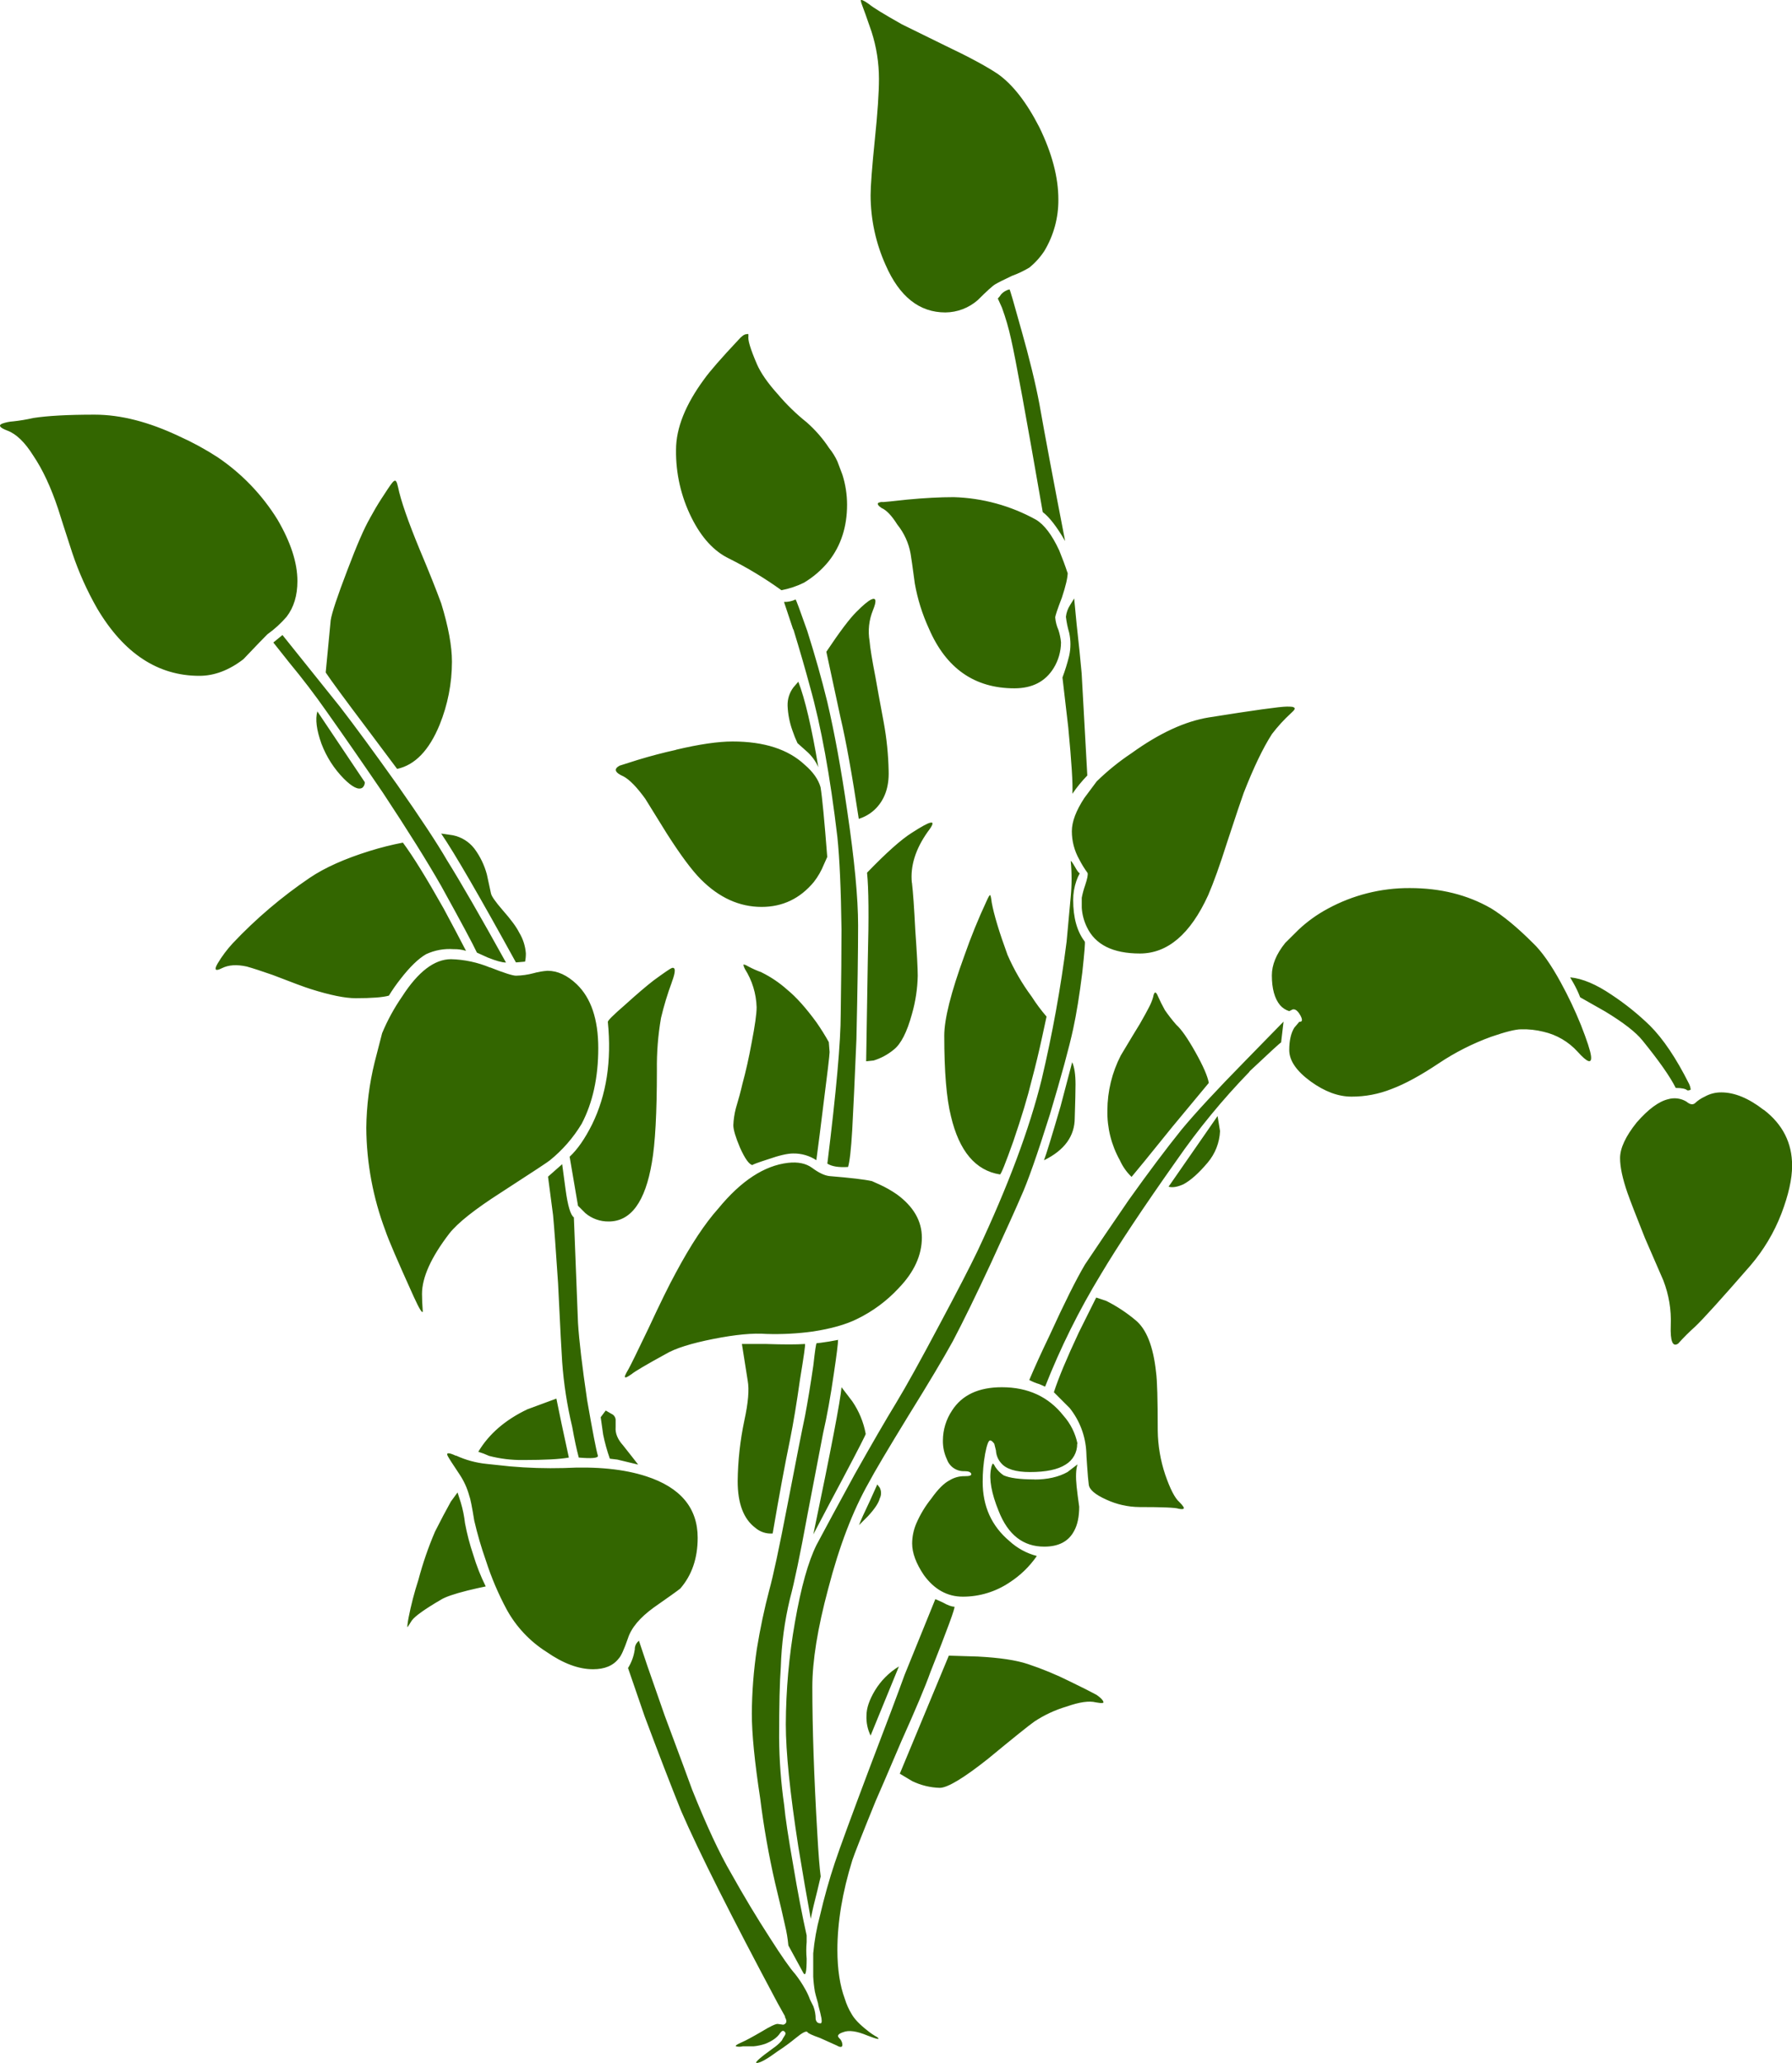 <?xml version="1.0" encoding="iso-8859-1"?>
<!-- Generator: Adobe Illustrator 20.1.0, SVG Export Plug-In . SVG Version: 6.00 Build 0)  -->
<svg version="1.0" id="Layer_1" xmlns="http://www.w3.org/2000/svg" xmlns:xlink="http://www.w3.org/1999/xlink" x="0px" y="0px"
	 viewBox="0 0 804.11 925.35" enable-background="new 0 0 804.11 925.35" xml:space="preserve">
<title>trees_0010</title>
<path fill="#336600" d="M392.56,758.35c-2.5,4.2-3.75,7.917-3.75,11.15c-0.149,3.108,0.488,6.203,1.85,9l12.7-31
	C398.935,750.19,395.229,753.913,392.56,758.35 M461.16,746.4c-5.233-1.733-12.7-2.85-22.4-3.35l-13-0.4l-22,52.95l5.6,3.35
	c3.844,1.853,8.035,2.875,12.3,3c3.5,0,10.717-4.333,21.65-13c11.433-9.433,18.383-15.017,20.85-16.75
	c4.487-2.962,9.391-5.237,14.55-6.75c5.7-2,10.033-2.617,13-1.85c2.733,0.5,3.85,0.383,3.35-0.35c-0.233-0.767-1.233-1.767-3-3
	c-2.233-1.233-6.2-3.233-11.9-6C474.021,751.185,467.672,748.562,461.16,746.4 M389.56,680c2.967-3.233,4.7-5.85,5.2-7.85
	c0.767-1.526,0.767-3.324,0-4.85l-1.1-1.45l-3.35,7.45c-2.5,5.2-4.117,8.8-4.85,10.8L389.56,680 M464.11,663.6
	c-6.467,0-11.067-0.617-13.8-1.85c-1.466-0.997-2.722-2.271-3.7-3.75c-0.5-1-0.883-1.5-1.15-1.5c-0.39,0.696-0.644,1.459-0.75,2.25
	c-0.967,4.733,0.167,11.067,3.4,19c4.2,10.7,11.033,16.033,20.5,16c6.467,0,10.933-2.367,13.4-7.1c1.5-2.733,2.25-6.333,2.25-10.8
	c-0.5-3.5-0.883-6.5-1.15-9c-0.467-4.467-0.333-7.8,0.4-10L479,660.3c-4,2.233-8.967,3.35-14.9,3.35 M483.5,647.6
	c-0.964-4.703-3.154-9.067-6.35-12.65c-6.7-8.467-15.9-12.7-27.6-12.7c-10.433,0-17.883,3.483-22.35,10.45
	c-2.652,3.967-4.078,8.628-4.1,13.4c-0.058,2.971,0.576,5.915,1.85,8.6c1.196,3.265,4.377,5.373,7.85,5.2
	c1.733,0,2.733,0.383,3,1.15c0.267,0.767-0.733,1.133-3,1.1c-2.364-0.037-4.69,0.605-6.7,1.85c-2.5,1.267-5.233,4-8.2,8.2
	c-2.746,3.411-5.016,7.179-6.75,11.2c-1.206,2.831-1.834,5.873-1.85,8.95c0,4.233,1.75,8.95,5.25,14.15
	c4.7,6.467,10.533,9.7,17.5,9.7c7.443,0.007,14.719-2.203,20.9-6.35c4.845-3.116,9.026-7.16,12.3-11.9
	c-4.588-1.19-8.812-3.491-12.3-6.7c-8-6.733-12-15.567-12-26.5c-0.02-4.241,0.348-8.476,1.1-12.65c0.767-4,1.517-6,2.25-6
	c0.5,0,1.117,0.5,1.85,1.5c0.267,1,0.517,2,0.75,3c0.1,2.066,0.892,4.039,2.25,5.6c2.233,2.733,6.567,4.1,13,4.1
	c7.2,0,12.533-1.117,16-3.35c3.291-1.952,5.278-5.524,5.2-9.35 M491.9,582l-7.8,15.65c-5.467,11.667-9.2,20.617-11.2,26.85l7.1,7.1
	c4.491,5.64,7.097,12.549,7.45,19.75c0,0.733,0.117,2.733,0.35,6c0.267,4,0.517,6.867,0.75,8.6c0.267,2.233,2.883,4.467,7.85,6.7
	c4.671,2.167,9.751,3.31,14.9,3.35c10.433,0,16.283,0.25,17.55,0.75c1.233,0.233,1.967,0.233,2.2,0c0.5-0.267-0.117-1.267-1.85-3
	c-2-1.733-4.117-5.833-6.35-12.3c-2.134-6.37-3.264-13.033-3.35-19.75c0-13.933-0.25-22.633-0.75-26.1
	c-1.233-11.667-4.333-19.5-9.3-23.5c-3.989-3.342-8.351-6.211-13-8.55l-4.5-1.5 M284.81,740c-0.414,2.913-1.437,5.707-3,8.2
	l7.45,21.65c6.233,16.667,11.7,30.833,16.4,42.5c8,18.4,22.417,47.1,43.25,86.1l3.35,6v0.4c1,1.733,0.75,2.85-0.75,3.35l-2.6-0.35
	c-1,0-3.333,1.117-7,3.35c-4.233,2.467-7.233,4.083-9,4.85c-2.233,0.967-3.117,1.583-2.65,1.85c0.985,0.248,2.015,0.248,3,0h4.85
	c1.77-0.165,3.515-0.534,5.2-1.1c3.233-1.267,5.483-2.883,6.75-4.85c0.733-1,1.35-1.25,1.85-0.75c0.733,0.5,0.733,1.233,0,2.2
	c-0.409,0.608-0.776,1.243-1.1,1.9c-1.093,1.281-2.354,2.408-3.75,3.35c-6.2,4.467-8.683,6.7-7.45,6.7c1.5,0,4.6-1.733,9.3-5.2
	c2.842-1.846,5.58-3.85,8.2-6c3-2.467,4.75-3.333,5.25-2.6c0.233,0.5,2.1,1.367,5.6,2.6c3.967,1.767,6.45,2.883,7.45,3.35
	c1.733,1,2.6,0.883,2.6-0.35c-0.076-1.161-0.616-2.243-1.5-3c-1-1-0.383-1.867,1.85-2.6c2.5-1,6.117-0.5,10.85,1.5
	c4.467,1.733,5.95,1.983,4.45,0.75c-1.575-0.856-3.065-1.861-4.45-3c-3.5-2.733-5.867-5.217-7.1-7.45
	c-1.278-2.098-2.286-4.349-3-6.7c-2.233-6-3.35-13.333-3.35-22c0-12.433,2.233-25.85,6.7-40.25c1-3,4.483-11.833,10.45-26.5
	c1.233-2.733,5.083-11.683,11.55-26.85c6.467-14.4,10.8-24.7,13-30.9c7.7-19.4,11.3-29.217,10.8-29.45c-1.233,0-2.967-0.633-5.2-1.9
	l-3.35-1.5l-13.8,34c-2.967,8.2-8.067,21.75-15.3,40.65c-8.433,22.367-13.767,36.9-16,43.6c-2.5,7.467-4.733,15.417-6.7,23.85
	c-1.475,5.505-2.479,11.125-3,16.8c0,3.233,0,6.717,0,10.45c0.121,2.246,0.371,4.483,0.75,6.7c0,0.233,0.5,2.1,1.5,5.6v0.35
	c0.733,2.733,1.217,4.733,1.45,6c0.267,1.767,0.033,2.517-0.7,2.25c-1,0-1.633-0.617-1.9-1.85c0.005-1.945-0.337-3.875-1.01-5.7
	l-1.5-3c-0.6-1.682-1.353-3.306-2.25-4.85c-1.308-2.345-2.795-4.585-4.45-6.7c-2.233-2.467-5.967-7.8-11.2-16
	c-5.967-9.2-11.8-18.9-17.5-29.1c-5.233-8.933-11.083-21.483-17.55-37.65c-1.233-3.467-5.333-14.533-12.3-33.2
	c-2.233-6.467-4.833-13.917-7.8-22.35l-3.75-11.2l-0.75,0.75c-0.791,0.93-1.186,2.132-1.1,3.35 M276.25,640.15c0-2,0-3.117,0-3.35
	c-0.091-1.141-0.802-2.14-1.85-2.6l-2.6-1.5l-2.25,3l1.1,7.8c0.749,3.665,1.752,7.274,3,10.8l3.35,0.4
	c3,0.733,6.117,1.483,9.35,2.25l-2.65-3.4c-1.733-2.233-3.1-3.967-4.1-5.2C277.133,645.617,276.017,642.883,276.25,640.15
	 M382.46,628.6l-4.85-6.35c-0.5,6-4.717,28-12.65,66c5.2-9.933,9.667-18.383,13.4-25.35c6.967-13.167,10.333-19.75,10.1-19.75
	C387.497,637.934,385.453,632.978,382.46,628.6 M343.71,602.85h-10.8l2.6,16.45c0.733,4,0.233,9.95-1.5,17.85
	c-1.892,8.963-2.897,18.09-3,27.25c0,9.933,2.617,16.883,7.85,20.85c2.159,1.89,4.99,2.827,7.85,2.6
	c2.967-17.333,5.567-31.367,7.8-42.1c1.5-7.467,3-16.533,4.5-27.2c1.733-10.467,2.467-15.7,2.2-15.7
	C357.477,603.117,351.643,603.117,343.71,602.85 M376.16,601l-4.1,0.75c-3.233,0.5-5.1,0.75-5.6,0.75c-0.267,0-0.767,3.333-1.5,10
	c-1.233,8.467-2.483,16.05-3.75,22.75c-1.233,5.733-3.833,18.9-7.8,39.5c-3.733,19.4-6.467,32.2-8.2,38.4
	c-2.233,8.467-4.1,17.3-5.6,26.5c-1.436,9.601-2.188,19.292-2.25,29c0,8.967,1.25,21.633,3.75,38c1.587,12.772,3.823,25.455,6.7,38
	c2.233,9.2,3.717,15.533,4.45,19c0.721,2.959,1.222,5.967,1.5,9l6.7,12.3c1,1.733,1.5-0.383,1.5-6.35
	c-0.233-2.478-0.233-4.972,0-7.45v-3c-2-8.933-4-19.367-6-31.3c-2.233-12.667-3.6-21.733-4.1-27.2
	c-1.432-10.004-2.184-20.094-2.25-30.2c0-14.433,0.25-25,0.75-31.7c0.31-10.314,1.684-20.568,4.1-30.6
	c2-7.433,4.617-19.983,7.85-37.65c3.967-20.6,6.3-32.767,7-36.5c1.767-7.7,3.383-16.65,4.85-26.85c1.267-8.467,1.9-13.567,1.9-15.3
	 M253.76,533.4l-1.5-11.2l-6.35,5.6l2.25,17.15c0.5,5.2,1.25,15.383,2.25,30.55c1,20.633,1.617,32.433,1.85,35.4
	c0.703,9.807,2.208,19.539,4.5,29.1c0.967,5.467,1.95,10.067,2.95,13.8c5.733,0.5,8.6,0.25,8.6-0.75
	c-0.767-2.5-2.383-10.833-4.85-25c-2.233-15.133-3.6-26.683-4.1-34.65l-1.85-47.35C256.01,545.05,254.76,540.833,253.76,533.4
	 M301.46,440.55c1.767-4.733,1.767-6.85,0-6.35c-0.733,0.267-3.467,2.133-8.2,5.6c-3.233,2.5-7.45,6.1-12.65,10.8
	c-5.467,4.733-8.083,7.35-7.85,7.85c1.733,17.4-0.617,32.683-7.05,45.85c-3.233,6.467-6.6,11.317-10.1,14.55l3.75,22l3.35,3.35
	c2.924,2.452,6.635,3.766,10.45,3.7c9.933,0,16.383-8.817,19.35-26.45c1.5-8.467,2.25-22.267,2.25-41.4
	c-0.111-7.857,0.508-15.708,1.85-23.45c1.285-5.428,2.905-10.772,4.85-16 M341.76,436.15c-2.063-0.734-4.068-1.62-6-2.65
	c-1.233-0.733-1.967-0.983-2.2-0.75c0.136,0.665,0.372,1.306,0.7,1.9c3.261,5.14,5.074,11.065,5.25,17.15c0,2.967-0.75,8.3-2.25,16
	c-1.233,6.733-2.6,12.833-4.1,18.3c-0.733,3.233-1.733,6.95-3,11.15c-0.623,2.439-0.991,4.935-1.1,7.45c0,2,1,5.367,3,10.1
	c2.233,4.967,4.1,7.567,5.6,7.8c0-0.233,2.333-1.1,7-2.6c4.967-1.733,8.7-2.6,11.2-2.6c3.706-0.075,7.348,0.97,10.45,3
	c1-7.467,1.983-15.183,2.95-23.15c2-15.633,3-24.083,3-25.35l-0.35-4.45c-1.714-3.076-3.583-6.063-5.6-8.95
	c-4.733-6.467-9.083-11.317-13.05-14.55c-3.475-3.116-7.362-5.74-11.55-7.8 M541.91,521.5c3.365-3.972,5.317-8.949,5.55-14.15
	l-1.1-6.75l-22,31.7c1.733,0.5,3.967,0.133,6.7-1.1C534.293,529.467,537.91,526.233,541.91,521.5 M482.26,501.35
	c0.233-7.2,0.35-12.167,0.35-14.9c0-4.467-0.5-7.8-1.5-10l-5.2,19.75c-4,13.667-6.483,21.75-7.45,24.25c9.2-4.5,13.8-10.833,13.8-19
	 M413.66,555.15c0-7.467-3.733-13.933-11.2-19.4c-2.476-1.719-5.103-3.209-7.85-4.45l-3.35-1.5c-3.233-0.733-9.567-1.483-19-2.25
	c-2.233-0.233-4.85-1.467-7.85-3.7c-2.733-2-6.333-2.75-10.8-2.25c-10.667,1.233-21.1,8.067-31.3,20.5c-6,6.7-12.333,16.267-19,28.7
	c-3,5.467-7.1,13.8-12.3,25c-5,10.433-7.983,16.517-8.95,18.25c-1.5,2.5-2,3.75-1.5,3.75c0.233,0.233,1.217-0.267,2.95-1.5
	c1.5-1.233,6.6-4.233,15.3-9c4.233-2.5,11.317-4.733,21.25-6.7s17.883-2.717,23.85-2.25c6.985,0.22,13.977-0.148,20.9-1.1
	c8.2-1.267,14.783-3.133,19.75-5.6c7.02-3.401,13.345-8.081,18.65-13.8c6.967-7.2,10.45-14.783,10.45-22.75 M409.16,395.9
	c-0.733-7.433,1.633-15.017,7.1-22.75c2.467-3.2,2.833-4.567,1.1-4.1c-1.233,0.267-3.967,1.767-8.2,4.5
	c-4.733,2.967-11.433,8.933-20.1,17.9c0.733,6.967,0.85,19.883,0.35,38.75c-0.233,12.667-0.483,27.95-0.75,45.85l3.35-0.35
	c3.289-1.012,6.346-2.66,9-4.85c3.233-2.5,5.967-7.833,8.2-16c1.603-5.58,2.477-11.345,2.6-17.15c0-3.233-0.367-10.067-1.1-20.5
	c-0.5-9.933-1-17.017-1.5-21.25 M444.21,401.55c-0.233,0-0.733,0.867-1.5,2.6c-3.733,8-7.067,16.2-10,24.6
	c-6,16.433-9,28.367-9,35.8c0,16.167,1,28.217,3,36.15c3.7,15.667,11.033,24.367,22,26.1c0.467,0,2.467-4.967,6-14.9
	c3.733-10.933,6.467-20,8.2-27.2c1.733-6.467,3.35-13.183,4.85-20.15l1.85-8.55c-2.445-2.837-4.684-5.844-6.7-9
	c-4.293-5.789-7.916-12.045-10.8-18.65c-3.733-10.2-6.1-18.033-7.1-23.5c-0.267-2.233-0.517-3.35-0.75-3.35 M522.66,453
	c-1.233-2.233-2.233-4.233-3-6c-1-2.5-1.75-2.383-2.25,0.35c-0.457,1.561-1.077,3.069-1.85,4.5c-0.733,1.467-2.1,3.95-4.1,7.45
	c-1.233,1.967-4.083,6.683-8.55,14.15c-3.914,7.611-5.97,16.041-6,24.6c-0.161,7.832,1.773,15.565,5.6,22.4
	c1.251,2.8,3.034,5.33,5.25,7.45c1.733-2,7.817-9.467,18.25-22.4c10.7-12.9,16.167-19.483,16.4-19.75c-0.5-2.967-2.5-7.567-6-13.8
	c-3.5-6.233-6.367-10.333-8.6-12.3c-1.861-2.131-3.597-4.368-5.2-6.7 M482.36,388.85c-1-1.767-1.633-2.65-1.9-2.65
	c0.508,5.321,0.508,10.679,0,16l-1.85,20.15c-2.639,20.8-6.377,41.446-11.2,61.85c-5.467,22.133-15.033,47.733-28.7,76.8
	c-3.467,7.233-9.183,18.3-17.15,33.2c-8.433,15.9-14.9,27.567-19.4,35c-4.7,7.7-10.9,18.383-18.6,32.05
	c-7.467,13.667-13.183,24.233-17.15,31.7c-3.733,7.467-6.967,19.017-9.7,34.65c-2.666,15.139-4.038,30.478-4.1,45.85
	c0,12.433,1.867,30.7,5.6,54.8c2,12.2,3.867,23.017,5.6,32.45c0.733-3.733,1.717-7.95,2.95-12.65l1.5-6.35
	c-0.5-3.733-1-10.067-1.5-19c-1.5-25.6-2.25-47.6-2.25-66c0-11.7,2.367-26.367,7.1-44c4.967-19.133,11.05-35.033,18.25-47.7
	c2.5-4.733,8.467-14.8,17.9-30.2c8.967-14.433,15.567-25.5,19.8-33.2c4.7-8.933,10.4-20.6,17.1-35
	c6.967-15.167,11.45-25.1,13.45-29.8c2.967-6.467,7.3-18.767,13-36.9c5.2-17.4,8.683-30.2,10.45-38.4
	c1.467-6.733,2.833-15.183,4.1-25.35c0.967-8.967,1.333-13.567,1.1-13.8c-3.467-4.5-5.2-10.717-5.2-18.65
	c-0.012-2.928,0.478-5.837,1.45-8.6c0.39-1.163,0.892-2.285,1.5-3.35c-0.5-0.233-1.233-1.233-2.2-3 M202.31,673.55
	c-2.233,4-4.6,8.483-7.1,13.45c-3.006,7.009-5.495,14.228-7.45,21.6c-1.831,5.621-3.317,11.348-4.45,17.15
	c-0.5,2.733-0.633,4.1-0.4,4.1c0.767-1.233,1.4-2.233,1.9-3c1.467-1.967,5.817-5.067,13.05-9.3c1.967-1.233,5.933-2.6,11.9-4.1
	c3-0.733,5.733-1.35,8.2-1.85c-2.268-4.565-4.141-9.316-5.6-14.2c-1.564-4.624-2.801-9.352-3.7-14.15
	c-0.351-3.151-0.987-6.264-1.9-9.3l-1.45-4.5L202.31,673.55 M214.61,651.2c1.656,0.507,3.277,1.125,4.85,1.85
	c4.994,1.299,10.14,1.921,15.3,1.85c9.667,0,16.5-0.367,20.5-1.1c-2.5-11.433-4.367-20.25-5.6-26.45l-13,4.8
	c-9.933,4.733-17.267,11.067-22,19 M204.61,653c-3.233-1.5-4.483-1.5-3.75,0c0.5,1,2.25,3.733,5.25,8.2
	c2.007,2.966,3.511,6.244,4.45,9.7c0.5,1.233,1.25,4.967,2.25,11.2c1.4,6.042,3.136,12.001,5.2,17.85
	c2.444,7.601,5.573,14.965,9.35,22c4.246,7.742,10.388,14.28,17.85,19c7.467,5.2,14.433,7.8,20.9,7.8
	c5.233,0,9.083-1.617,11.55-4.85c1-1,2.367-4,4.1-9c1.5-4.7,5.35-9.3,11.55-13.8c6.733-4.7,10.717-7.55,11.95-8.55
	c5.2-6,7.8-13.583,7.8-22.75c0-13.4-7.7-22.6-23.1-27.6c-9.933-3.233-22.233-4.467-36.9-3.7c-8.091,0.215-16.188-0.036-24.25-0.75
	l-10.4-1.1c-4.777-0.471-9.442-1.738-13.8-3.75 M219.91,434c-5.553-2.317-11.486-3.588-17.5-3.75c-7.467,0-14.8,5.6-22,16.8
	c-3.553,5.136-6.553,10.633-8.95,16.4l-3.35,13c-2.372,9.641-3.631,19.522-3.75,29.45c0.114,15.787,3.026,31.429,8.6,46.2
	c1.233,3.733,5.45,13.55,12.65,29.45c2.5,5.467,3.867,7.717,4.1,6.75c-0.233-3.233-0.35-5.85-0.35-7.85
	c0-7.467,4.1-16.533,12.3-27.2c3.733-4.733,11.433-10.833,23.1-18.3c14.167-9.167,21.5-14,22-14.5
	c5.66-4.581,10.479-10.114,14.24-16.35c4.967-9.467,7.45-20.783,7.45-33.95c0-12.933-3.233-22.5-9.7-28.7c-4.233-4-8.583-6-13.05-6
	c-2.149,0.148-4.277,0.517-6.35,1.1c-2.547,0.676-5.165,1.045-7.8,1.1c-1.5,0-5.367-1.233-11.6-3.7 M180.85,377.95
	c-5.05,0.969-10.041,2.221-14.95,3.75c-11.167,3.467-20.117,7.467-26.85,12c-12.592,8.52-24.212,18.395-34.65,29.45
	c-2.532,2.748-4.777,5.746-6.7,8.95c-1.733,2.967-1.117,3.7,1.85,2.2c2.967-1.5,6.7-1.75,11.2-0.75
	c2.733,0.767,6.583,2.017,11.55,3.75c8.933,3.467,14.65,5.583,17.15,6.35c8.667,2.733,15.383,4.1,20.15,4.1
	c7.2,0,12.167-0.383,14.9-1.15c1.583-2.585,3.319-5.073,5.2-7.45c4.2-5.433,8.037-9.15,11.51-11.15
	c3.841-1.787,8.075-2.562,12.3-2.25c1.895-0.048,3.785,0.205,5.6,0.75c-2.967-5.733-6.317-12.067-10.05-19
	c-7.7-13.667-13.783-23.5-18.25-29.5 M218.46,392.2c-1.121-4.169-3.021-8.088-5.6-11.55c-2.402-3.107-5.848-5.239-9.7-6l-5.2-0.75
	c5.933,8.667,17.117,27.933,33.55,57.8l4.1-0.35c0.256-1.233,0.374-2.491,0.35-3.75c-0.253-3.293-1.281-6.48-3-9.3
	c-1.233-2.5-3.717-5.867-7.45-10.1c-3.233-3.733-4.967-6.217-5.2-7.45C219.577,397.283,218.96,394.433,218.46,392.2 M144.26,333.65
	c2.224,5.86,5.647,11.19,10.05,15.65c3.733,3.733,6.467,5.1,8.2,4.1c0.816-0.603,1.253-1.591,1.15-2.6l-21.25-31.7
	C141.41,322.6,142.027,327.45,144.26,333.65 M122.61,288.15l7.1,8.95c6,7.233,11.6,14.567,16.8,22
	c7.933,11.2,16.383,23.383,25.35,36.55c11.167,16.9,19.88,30.833,26.14,41.8c8.933,16.167,14.267,26.117,16,29.85l4.85,2.2
	c3.733,1.5,6.467,2.25,8.2,2.25c-11.433-20.633-20.25-35.917-26.45-45.85c-4.467-7.7-11.933-19.017-22.4-33.95
	c-10.433-14.667-19-26.333-25.7-35l-25.75-32.1l-4.1,3.35 M165.9,232.65c-2.467,4.233-5.817,11.95-10.05,23.15
	c-4.467,11.667-6.95,19.117-7.45,22.35c-0.5,4.967-1.25,12.8-2.25,23.5c2.5,3.733,8.717,12.183,18.65,25.35l13.4,17.9
	c8-1.733,14.35-8.317,19.05-19.75c3.662-9.003,5.546-18.63,5.55-28.35c0-6.967-1.6-15.667-4.8-26.1c-2.267-6.2-5.5-14.283-9.7-24.25
	c-5.233-12.667-8.467-22-9.7-28c-0.5-2.467-1.117-3.333-1.85-2.6c-0.267,0-1.15,1.117-2.65,3.35c-0.5,0.733-1.483,2.233-2.95,4.5
	c-1.767,2.733-3.517,5.7-5.25,8.9 M0.71,190.15c-1.5,0.767-0.633,1.767,2.6,3c4,1.5,7.867,5.233,11.6,11.2
	c4.2,6.2,7.917,14.15,11.15,23.85c1,3.233,3.117,9.817,6.35,19.75c2.901,8.682,6.652,17.056,11.2,25
	c11.933,20.133,27.217,30.2,45.85,30.2c6.7,0,13.283-2.483,19.75-7.45c5.7-6,9.3-9.733,10.8-11.2c3.171-2.262,6.059-4.898,8.6-7.85
	c3.233-4.2,4.85-9.533,4.85-16c0-8.2-2.983-17.4-8.95-27.6c-6.877-11.107-16.028-20.633-26.85-27.95
	c-5.469-3.551-11.203-6.677-17.15-9.35c-13.673-6.5-26.357-9.75-38.05-9.75c-11.933,0-21.117,0.5-27.55,1.5
	c-2.938,0.676-5.913,1.177-8.91,1.5c-1.794,0.108-3.563,0.479-5.25,1.1 M482,268.45l-1.85,3c-1.012,1.566-1.646,3.346-1.85,5.2
	c0.268,2.406,0.753,4.782,1.45,7.1c0.77,3.441,0.77,7.009,0,10.45c-0.81,3.289-1.812,6.528-3,9.7l2.6,22.35
	c1.5,15.667,2.117,25.6,1.85,29.8c2-2.916,4.241-5.659,6.7-8.2L485.36,302c-0.5-5.7-1.25-13.033-2.25-22L482,268.45 M479,256.9
	c-0.967-2.967-2.2-6.3-3.7-10c-3.233-6.967-6.717-11.567-10.45-13.8c-11.304-6.253-23.938-9.716-36.85-10.1
	c-6.2,0-13.167,0.367-20.9,1.1c-6.667,0.733-10.267,1.1-10.8,1.1c-0.773-0.103-1.559,0.037-2.25,0.4c-0.467,0.5,0.033,1.25,1.5,2.25
	c2.233,0.967,4.6,3.45,7.1,7.45c3.045,3.783,5.091,8.27,5.95,13.05c0.267,1.467,0.9,5.933,1.9,13.4
	c1.232,6.958,3.349,13.73,6.3,20.15c7.7,17.9,20.5,26.85,38.4,26.85c7.967,0,13.817-3,17.55-9c2.162-3.485,3.321-7.499,3.35-11.6
	c-0.177-1.887-0.563-3.748-1.15-5.55c-0.79-1.773-1.28-3.666-1.45-5.6c0-0.767,1-3.75,3-8.95c1.733-5.233,2.6-8.967,2.6-11.2
	 M358.26,305.75l-2.25,2.6c-1.772,2.359-2.689,5.251-2.6,8.2c0.154,3.824,0.896,7.602,2.2,11.2c0.636,1.91,1.387,3.781,2.25,5.6
	l3.75,3.35c2.408,2.026,4.323,4.574,5.6,7.45c-3-17.9-6-30.7-9-38.4 M356,282.25c2.967,9.7,5.45,18.283,7.45,25.75
	c4.967,17.633,9.067,40.117,12.3,67.45c1,9.7,1.617,23.5,1.85,41.4c0,9.7-0.117,22.367-0.35,38c0,12.433-2,34.8-6,67.1
	c2,1.267,5.1,1.767,9.3,1.5c0.733-2.467,1.35-7.933,1.85-16.4c0.5-8.933,1.133-22.6,1.9-41c0.5-22.367,0.75-39.367,0.75-51
	c0-12.2-1.617-29.233-4.85-51.1c-2.733-18.9-5.733-35.3-9-49.2c-2.5-10.2-5.483-20.767-8.95-31.7
	c-3.233-9.2-4.983-13.917-5.25-14.15c-1.624,0.768-3.405,1.144-5.2,1.1l4.1,12.3 M384.25,274.5c-3,2.967-7.483,8.917-13.45,17.85
	l6.35,29.5c2.467,10.433,5.2,25.583,8.2,45.45c2.645-0.816,5.071-2.217,7.1-4.1c4.467-4.233,6.567-10.067,6.3-17.5
	c-0.149-7.264-0.885-14.504-2.2-21.65c-1.767-9.433-3.017-16.267-3.75-20.5c-1.5-7.7-2.367-13.033-2.6-16
	c-0.801-4.65-0.281-9.431,1.5-13.8c1.733-4.233,1.483-5.85-0.75-4.85C389.45,269.633,387.217,271.5,384.25,274.5 M303.35,336.35
	c-5.733,1.267-11.45,2.767-17.15,4.5l-8.2,2.6c-2.733,1.5-2.117,3.117,1.85,4.85c2.733,1.5,5.967,4.833,9.7,10
	c2,3.233,5.233,8.45,9.7,15.65c6.2,9.7,11.283,16.533,15.25,20.5c8.2,8.233,17.283,12.35,27.25,12.35
	c9.433,0,17.25-3.733,23.45-11.2c1.859-2.394,3.374-5.036,4.5-7.85l1.5-3.35c-1.267-16.4-2.267-26.833-3-31.3
	c-1-3.5-3.367-6.85-7.1-10.05c-7.433-6.967-18.233-10.45-32.4-10.45c-6.467,0-14.917,1.233-25.35,3.7 M335.75,150.65
	c0.267-0.733,0.017-0.983-0.75-0.75c-0.967,0-2.2,0.867-3.7,2.6c-7.7,8.2-12.8,14.05-15.3,17.55c-8.433,11.433-12.65,22-12.65,31.7
	c-0.147,10.597,2.253,21.074,7,30.55c4.467,8.933,10.067,15.017,16.8,18.25c8.202,4.094,16.061,8.842,23.5,14.2
	c3.485-0.662,6.865-1.789,10.05-3.35c4.281-2.541,8.074-5.826,11.2-9.7c5.467-6.967,8.2-15.417,8.2-25.35
	c-0.007-4.564-0.715-9.101-2.1-13.45l-2.25-5.95c-0.977-2.131-2.221-4.131-3.7-5.95c-2.821-4.28-6.201-8.164-10.05-11.55
	c-4.756-3.795-9.127-8.049-13.05-12.7c-4.467-4.967-7.567-9.433-9.3-13.4c-3-6.967-4.25-11.2-3.75-12.7 M458.2,147.65
	c-3.233-11.667-4.967-17.617-5.2-17.85c-1.445,0.334-2.753,1.102-3.75,2.2c-0.434,0.683-0.936,1.32-1.5,1.9l1.85,4.1
	c1.69,4.617,3.06,9.345,4.1,14.15c2,8.667,6.733,34.517,14.2,77.55c2.967,2.233,6.317,6.567,10.05,13
	c-5.2-26.833-9.05-47.333-11.55-61.5c-1.733-9.2-4.467-20.4-8.2-33.6 M404.5,10.8c-7.933-4.467-12.783-7.45-14.55-8.95
	C388.19,0.617,387.06,0,386.56,0c-0.5-0.267-0.367,0.6,0.4,2.6c0.5,1.233,1.867,5.083,4.1,11.55
	c2.217,6.865,3.348,14.035,3.35,21.25c0,6.233-0.617,15.3-1.85,27.2c-1.267,12.433-1.9,20.767-1.9,25
	c0.02,10.792,2.32,21.459,6.75,31.3c6.2,14.167,15.133,21.25,26.8,21.25c5.359-0.046,10.522-2.016,14.55-5.55
	c4-4,6.617-6.367,7.85-7.1c1.233-0.733,3.717-1.983,7.45-3.75c2.711-0.985,5.322-2.224,7.8-3.7c2.621-2.12,4.898-4.633,6.75-7.45
	c4.204-6.984,6.385-14.999,6.3-23.15c0-9.933-2.85-20.733-8.55-32.4c-5.733-11.2-11.95-19.167-18.65-23.9
	c-5.2-3.467-13.033-7.683-23.5-12.65c-12.667-6.2-19.25-9.433-19.75-9.7 M560.66,480.6c9.2-8.667,13.933-13,14.2-13l1.1-9.35
	l-17.15,17.55c-12.933,13.167-22.5,23.5-28.7,31c-6.967,8.667-14.8,19.1-23.5,31.3c-7.7,11.2-14.283,20.9-19.75,29.1
	c-3.967,6.7-9.3,17.383-16,32.05c-3.467,7.2-6.467,13.783-9,19.75c1.427,0.781,2.936,1.402,4.5,1.85l2.6,1.15
	c6.877-17.468,15.241-34.313,25-50.35c7.7-12.933,19-29.933,33.9-51c9.814-14.182,20.785-27.527,32.8-39.9 M668.81,407.3
	c-10.467-5.967-22.533-8.95-36.2-8.95c-12.889-0.07-25.584,3.13-36.9,9.3c-4.721,2.538-9.092,5.681-13,9.35l-6,5.95
	c-4,4.967-6,9.817-6,14.55c0,5.967,1.233,10.433,3.7,13.4c1.094,1.247,2.513,2.165,4.1,2.65l1.5-0.75c1-0.267,2,0.35,3,1.85
	c1,1.5,1.367,2.617,1.1,3.35c-0.305,0.259-0.701,0.385-1.1,0.35l-2.25,2.65c-1.5,2.467-2.25,5.8-2.25,10
	c0,4.733,3.233,9.45,9.7,14.15c6.233,4.5,12.317,6.75,18.25,6.75c6.129,0.02,12.205-1.134,17.9-3.4
	c6-2.233,13.083-6.083,21.25-11.55c7.327-4.896,15.217-8.891,23.5-11.9c6.467-2.233,10.95-3.35,13.45-3.35
	c3.385-0.096,6.766,0.274,10.05,1.1c5.896,1.346,11.237,4.47,15.3,8.95c4.467,4.967,6.467,5.583,6,1.85
	c-0.267-2.233-1.767-6.833-4.5-13.8c-2.625-6.504-5.631-12.848-9-19c-4.467-8.2-8.683-14.167-12.65-17.9
	c-6.967-6.967-13.3-12.183-19-15.65 M791.41,497.85c-6.733-5.233-13.067-7.85-19-7.85c-2.607-0.032-5.177,0.623-7.45,1.9
	c-1.642,0.742-3.146,1.757-4.45,3c-1,0.767-2.25,0.517-3.75-0.75c-2.458-1.501-5.433-1.9-8.2-1.1c-4.233,1-8.95,4.483-14.15,10.45
	c-4.967,6.2-7.45,11.533-7.45,16c0,4,1.117,9.217,3.35,15.65c1.233,3.5,3.833,10.217,7.8,20.15c2.267,5.233,5.017,11.567,8.25,19
	c2.497,6.413,3.638,13.274,3.35,20.15c-0.267,7.2,0.85,9.933,3.35,8.2c2.341-2.622,4.828-5.109,7.45-7.45
	c3.467-3.233,11.8-12.433,25-27.6c5.869-6.867,10.535-14.677,13.8-23.1c3.233-8.467,4.85-15.683,4.85-21.65
	c0-10.167-4.217-18.5-12.65-25 M751.91,488c2.733,0,4.483,0.367,5.25,1.1c0.525,0.055,1.054-0.068,1.5-0.35
	c-0.107-0.902-0.361-1.78-0.75-2.6c-5.733-11.433-11.583-20.133-17.55-26.1c-5.274-5.125-11.015-9.745-17.15-13.8
	c-6.967-4.733-13.183-7.35-18.65-7.85l1.5,2.6c1.159,2.038,2.162,4.161,3,6.35l11.2,6.35c8.2,4.967,13.783,9.3,16.75,13
	c7.467,9.2,12.433,16.283,14.9,21.25 M558.06,355.7c4.467-11.433,8.7-20.25,12.7-26.45c2.566-3.365,5.427-6.494,8.55-9.35
	c1.733-1.5,2.117-2.367,1.15-2.6c0-0.233-1-0.35-3-0.35c-3,0-14.667,1.617-35,4.85c-10.7,1.733-22.25,7.067-34.65,16
	c-5.618,3.734-10.875,7.986-15.7,12.7l-5.55,7.45c-3.733,5.7-5.6,10.667-5.6,14.9c-0.004,4.452,1.15,8.829,3.35,12.7
	c1.068,2.097,2.305,4.104,3.7,6c0.267,0.733-0.1,2.6-1.1,5.6c-0.637,1.81-1.138,3.665-1.5,5.55v4.5c0.196,2.968,0.96,5.87,2.25,8.55
	c3.733,7.967,11.683,11.95,23.85,11.95c12.433,0,22.633-8.7,30.6-26.1c2.467-5.7,5.317-13.65,8.55-23.85
	C554.593,365.783,557.06,358.433,558.06,355.7z"/>
</svg>
